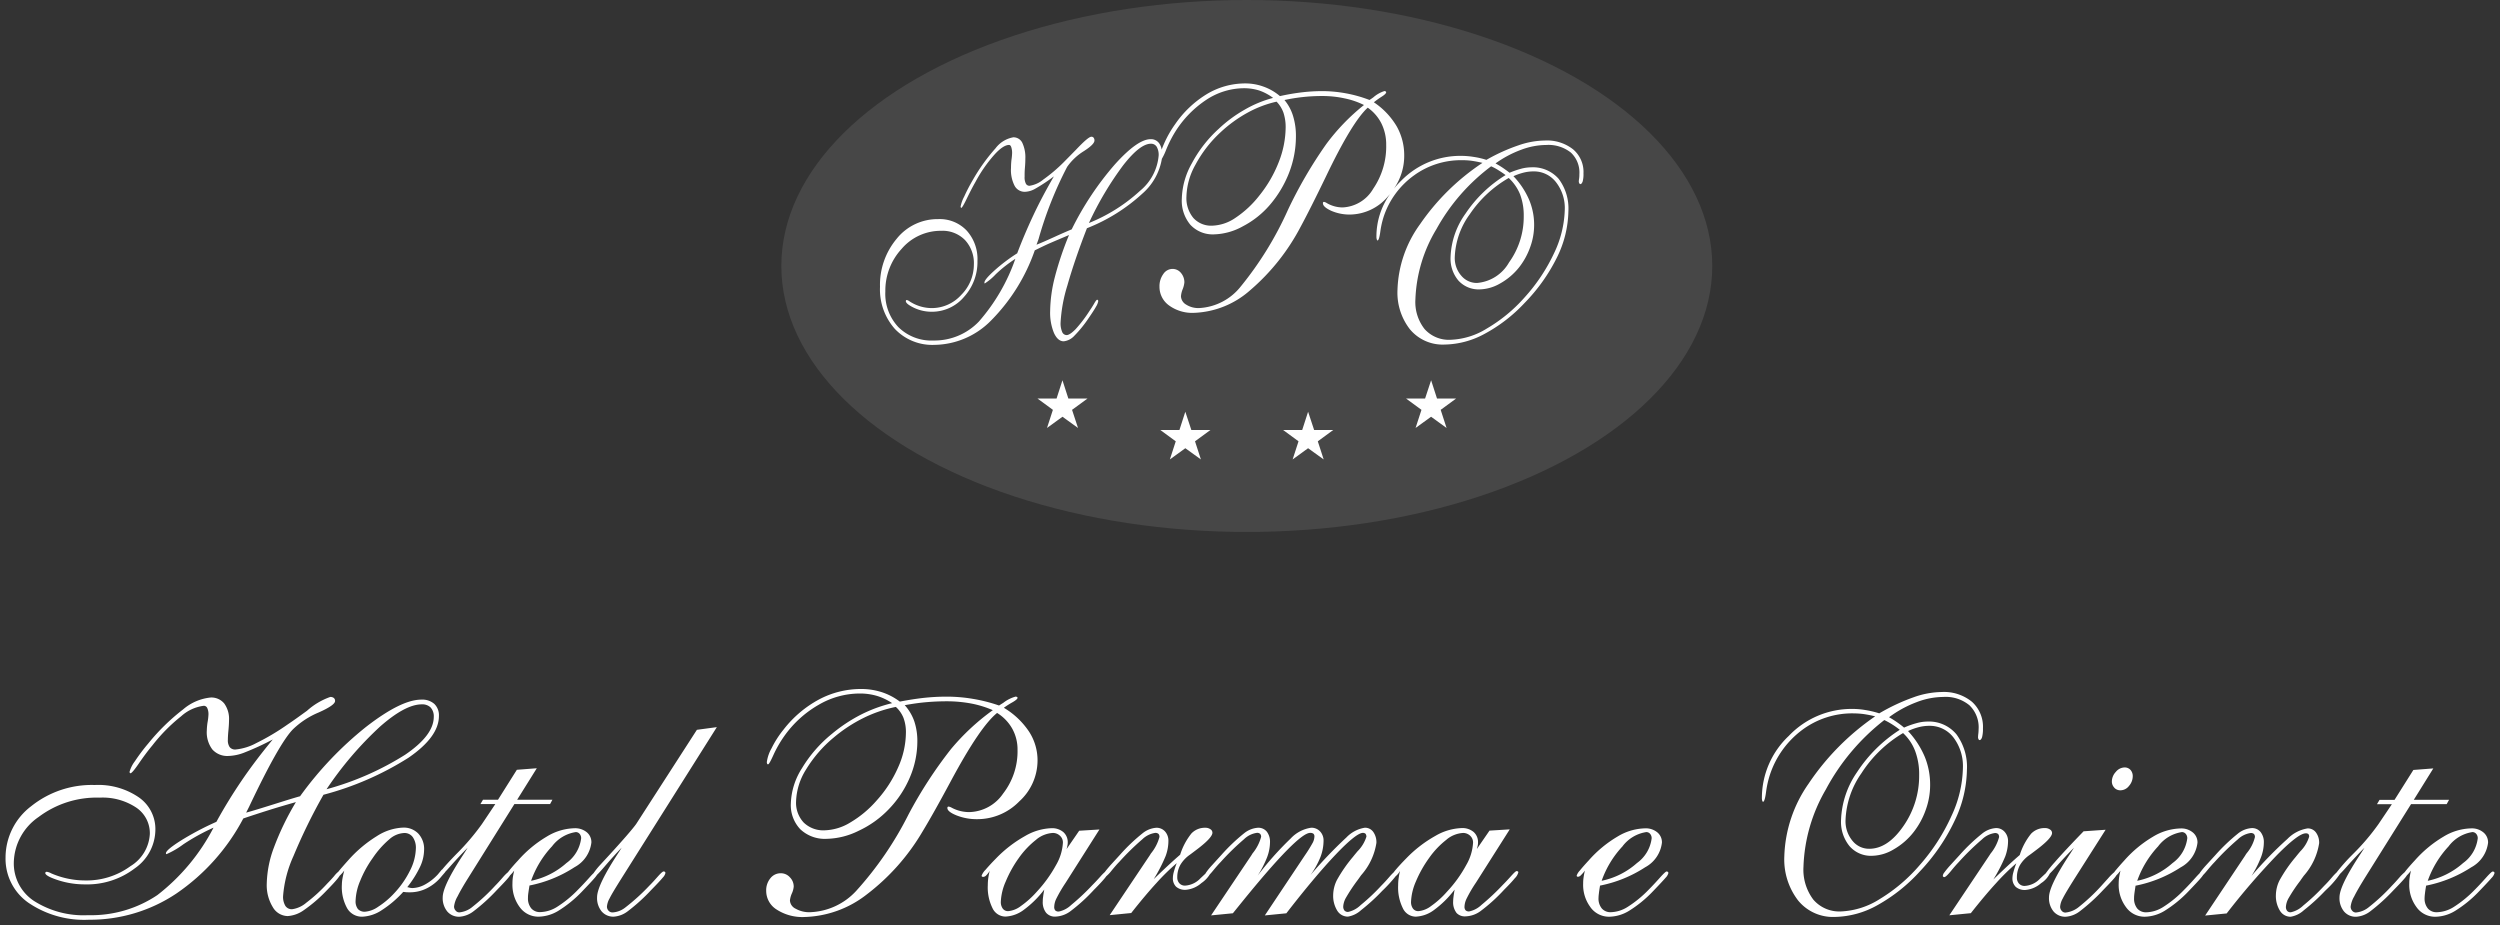 <svg xmlns="http://www.w3.org/2000/svg" width="225.582" height="83.499" viewBox="0 0 225.582 83.499">
  <rect x="0" y="0" width="225.582" height="83.499" fill="#333333" stroke="none"/>
  <g id="logo-light-L" transform="translate(-607.498 -33)">
    <path id="Unione_41" data-name="Unione 41" d="M20300.063-657.712a4.84,4.84,0,0,1-2.064-4.074,5.824,5.824,0,0,1,2.322-4.646,8.745,8.745,0,0,1,5.732-1.906,6.46,6.46,0,0,1,3.977,1.118,3.483,3.483,0,0,1,1.488,2.941,4.277,4.277,0,0,1-1.85,3.456,7.077,7.077,0,0,1-4.506,1.452,7.781,7.781,0,0,1-2.432-.381c-.768-.252-1.148-.469-1.148-.649a.119.119,0,0,1,.051-.082.165.165,0,0,1,.084-.026,1.344,1.344,0,0,1,.416.149,7.7,7.7,0,0,0,3.055.634,6.679,6.679,0,0,0,4.08-1.288,3.625,3.625,0,0,0,1.75-2.915,2.785,2.785,0,0,0-1.225-2.369,5.472,5.472,0,0,0-3.293-.9,8.7,8.7,0,0,0-5.51,1.741,5.1,5.1,0,0,0-2.246,4.115,4.048,4.048,0,0,0,1.813,3.461,8.3,8.3,0,0,0,4.889,1.288,10.7,10.7,0,0,0,6.252-1.813,18.336,18.336,0,0,0,5.068-6.083,18.81,18.81,0,0,0-2.734,1.509,7.5,7.5,0,0,1-1.51.881.047.047,0,0,1-.041-.031.1.1,0,0,1-.01-.052c0-.191.438-.561,1.309-1.118a26.157,26.157,0,0,1,3.244-1.715c.68-1.241,1.426-2.462,2.246-3.672s1.766-2.457,2.842-3.76a24.716,24.716,0,0,1-2.637,1.21,4.234,4.234,0,0,1-1.365.278,1.8,1.8,0,0,1-1.451-.587,2.565,2.565,0,0,1-.5-1.715,5.574,5.574,0,0,1,.072-.762,4.885,4.885,0,0,0,.076-.649,1.32,1.32,0,0,0-.107-.608.341.341,0,0,0-.314-.206,3.745,3.745,0,0,0-2.045.948,15.453,15.453,0,0,0-2.59,2.622c-.418.5-.824,1.051-1.227,1.638s-.654.881-.756.881a.135.135,0,0,1-.062-.046.213.213,0,0,1-.016-.088,2.827,2.827,0,0,1,.484-.958,16.864,16.864,0,0,1,1.211-1.607,18.831,18.831,0,0,1,3.137-3.065,4.488,4.488,0,0,1,2.477-1.071,1.5,1.5,0,0,1,1.23.536,2.364,2.364,0,0,1,.434,1.525c0,.216-.016.52-.053.9s-.051.67-.051.85a1.071,1.071,0,0,0,.164.664.628.628,0,0,0,.525.216,4.96,4.96,0,0,0,1.891-.587,21.109,21.109,0,0,0,2.8-1.664c.453-.3,1.039-.721,1.762-1.246a6.225,6.225,0,0,1,2.1-1.246.5.5,0,0,1,.318.093.327.327,0,0,1,.113.273q0,.378-1.479,1.035a7.468,7.468,0,0,0-2.316,1.514q-1.245,1.259-3.957,6.984l-.271.541c.586-.16,1.416-.417,2.5-.757s1.865-.587,2.365-.721a31.733,31.733,0,0,1,5.984-6.284c2.1-1.622,3.744-2.436,4.959-2.436a1.643,1.643,0,0,1,1.17.386,1.419,1.419,0,0,1,.416,1.092q0,1.885-2.76,3.775a27.261,27.261,0,0,1-7.658,3.332,50.53,50.53,0,0,0-2.709,5.537,10.683,10.683,0,0,0-.934,3.6,1.586,1.586,0,0,0,.207.891.689.689,0,0,0,.6.3,2.483,2.483,0,0,0,1.293-.592,14.177,14.177,0,0,0,1.9-1.741c.17-.17.371-.386.6-.649a2.375,2.375,0,0,1,.383-.4l.018-.022c.139-.18.449-.536.928-1.071a11.532,11.532,0,0,1,2.533-2.122,4.712,4.712,0,0,1,2.35-.767,1.821,1.821,0,0,1,1.395.546,2.026,2.026,0,0,1,.516,1.463,3.681,3.681,0,0,1-.359,1.519,9.508,9.508,0,0,1-1.16,1.844.88.88,0,0,1,.125.026,1.316,1.316,0,0,0,.324.057,2.51,2.51,0,0,0,1.158-.325,4.541,4.541,0,0,0,1.148-.9l.35-.422a.18.18,0,0,1,.053-.032c.268-.331.693-.793,1.271-1.389a21.143,21.143,0,0,0,2.313-2.714l1.205-1.8h-1.344l.232-.391h1.354l1.7-2.7,1.8-.139-1.771,2.838h3.182l-.211.391h-3.219l-4.146,6.629q-.665,1.058-.982,1.7a2.37,2.37,0,0,0-.32.922.532.532,0,0,0,.145.366.416.416,0,0,0,.33.16,2.17,2.17,0,0,0,1.205-.515,17.52,17.52,0,0,0,2.049-1.911c.2-.2.428-.453.691-.757a3.861,3.861,0,0,1,.445-.443c.037-.049.078-.1.125-.164.191-.237.453-.541.8-.912a10.671,10.671,0,0,1,2.586-2.143,5.011,5.011,0,0,1,2.488-.747,1.651,1.651,0,0,1,1.111.361,1.157,1.157,0,0,1,.418.927,2.9,2.9,0,0,1-1.52,2.225,11.5,11.5,0,0,1-4.064,1.653c-.057.335-.092.577-.113.731s-.025.283-.025.381a1.4,1.4,0,0,0,.293.948,1.019,1.019,0,0,0,.82.34,2.991,2.991,0,0,0,1.508-.469,10.2,10.2,0,0,0,1.906-1.566q.463-.464.988-1.051c.166-.189.3-.331.406-.429.012-.021.027-.043.043-.065a6.436,6.436,0,0,1,.5-.623l.887-.963c.557-.608,1.066-1.174,1.523-1.7s.752-.891.887-1.082l5.48-8.5,1.8-.242-8.557,13.572c-.586.932-.963,1.555-1.117,1.875a1.819,1.819,0,0,0-.242.747.544.544,0,0,0,.145.371.476.476,0,0,0,.361.155,2.034,2.034,0,0,0,1.127-.427,18.485,18.485,0,0,0,2.205-2c.211-.206.453-.474.736-.793s.459-.479.541-.479a.166.166,0,0,1,.113.036.14.14,0,0,1,.051.1.851.851,0,0,1-.23.407c-.154.191-.5.567-1.047,1.123a16.563,16.563,0,0,1-2.117,1.921,2.33,2.33,0,0,1-1.271.494,1.379,1.379,0,0,1-1.092-.474,1.892,1.892,0,0,1-.412-1.277q0-1.1,2-4.12l.221-.355q-.747.773-1.549,1.71-.434.507-.676.741a2.018,2.018,0,0,1-.2.264c-.17.206-.557.618-1.148,1.236a10.848,10.848,0,0,1-2.143,1.746,3.555,3.555,0,0,1-1.777.53,2.064,2.064,0,0,1-1.7-.85,3.371,3.371,0,0,1-.664-2.148,4.342,4.342,0,0,1,.037-.561q.047-.294.123-.6a4.157,4.157,0,0,1-.371.427,1.862,1.862,0,0,1-.145.2c-.154.191-.5.567-1.045,1.123a16.485,16.485,0,0,1-2.111,1.921,2.335,2.335,0,0,1-1.277.494,1.385,1.385,0,0,1-1.092-.474,1.892,1.892,0,0,1-.412-1.277q0-1.058,1.926-3.961c.145-.221.252-.4.324-.51q-.756.757-1.576,1.684c-.17.194-.32.357-.447.49v0a.1.1,0,0,1-.021.041l-.314.366a4.006,4.006,0,0,1-1.307,1.066,3.37,3.37,0,0,1-1.525.371c-.154,0-.277,0-.375-.01s-.176-.021-.248-.026a9.583,9.583,0,0,1-1.947,1.653,3.428,3.428,0,0,1-1.73.582,1.533,1.533,0,0,1-1.375-.747,3.919,3.919,0,0,1-.484-2.143,3.438,3.438,0,0,1,.057-.567c.037-.211.088-.443.16-.706a3.715,3.715,0,0,1-.371.427c-.012.011-.025.021-.037.031a2.853,2.853,0,0,1-.215.293c-.207.258-.547.623-1.016,1.1a13.1,13.1,0,0,1-2.014,1.725,2.8,2.8,0,0,1-1.457.531,1.582,1.582,0,0,1-1.35-.824,3.779,3.779,0,0,1-.535-2.1,9.863,9.863,0,0,1,.658-3.291,24.546,24.546,0,0,1,1.973-4.069c-.922.263-1.766.51-2.529.752s-1.5.479-2.219.726a18.78,18.78,0,0,1-6.047,6.778,14.009,14.009,0,0,1-7.865,2.359A8.934,8.934,0,0,1,20300.063-657.712Zm32.572-5.732a8.271,8.271,0,0,0-1.5,1.689,9.81,9.81,0,0,0-1.139,2.07,5.006,5.006,0,0,0-.412,1.792,1.136,1.136,0,0,0,.211.747.813.813,0,0,0,.645.242,2.42,2.42,0,0,0,1.189-.453,7.434,7.434,0,0,0,1.426-1.2,8.357,8.357,0,0,0,1.443-2.07,4.647,4.647,0,0,0,.525-1.983,1.671,1.671,0,0,0-.279-1.025.912.912,0,0,0-.777-.371A2.168,2.168,0,0,0,20332.635-663.445Zm14.684.628a8.871,8.871,0,0,0-1.9,3.121,6.851,6.851,0,0,0,3.188-1.6,3.231,3.231,0,0,0,1.33-2.235.6.6,0,0,0-.139-.4.452.452,0,0,0-.346-.16A3.308,3.308,0,0,0,20347.318-662.817Zm-15.57-10.754a31.37,31.37,0,0,0-4.785,5.614,26.109,26.109,0,0,0,7.088-3.111q2.581-1.754,2.586-3.41a1.179,1.179,0,0,0-.283-.855,1.071,1.071,0,0,0-.8-.283Q20334.058-675.615,20331.748-673.571Zm127.99,15.642a6.073,6.073,0,0,1-1.236-3.992,12.029,12.029,0,0,1,2.18-6.526,22.648,22.648,0,0,1,6.016-6.088,10.933,10.933,0,0,0-1.082-.211,7.839,7.839,0,0,0-.9-.057,7.549,7.549,0,0,0-4.609,1.5,8.259,8.259,0,0,0-2.914,4.069,8.639,8.639,0,0,0-.34,1.53c-.078.587-.17.881-.273.881-.021,0-.047-.031-.072-.1a.881.881,0,0,1-.031-.252,7.7,7.7,0,0,1,2.426-5.593,7.83,7.83,0,0,1,5.732-2.436,7.114,7.114,0,0,1,1.174.1,8.313,8.313,0,0,1,1.258.3,17.814,17.814,0,0,1,3.1-1.452,7.821,7.821,0,0,1,2.529-.474,3.994,3.994,0,0,1,2.729.876,3.03,3.03,0,0,1,1,2.405,2.985,2.985,0,0,1-.078.788c-.057.18-.133.268-.23.268-.037,0-.068-.026-.094-.082a.385.385,0,0,1-.041-.2,2.545,2.545,0,0,1,.025-.294,3.944,3.944,0,0,0,.025-.4,2.753,2.753,0,0,0-.828-2.163,3.356,3.356,0,0,0-2.359-.752,6.793,6.793,0,0,0-2.416.474,10.18,10.18,0,0,0-2.477,1.355,8.679,8.679,0,0,1,.771.489c.217.154.412.3.582.448a7.771,7.771,0,0,1,1.145-.407,3.724,3.724,0,0,1,.947-.139,3.221,3.221,0,0,1,2.637,1.154,4.962,4.962,0,0,1,.943,3.229,10.9,10.9,0,0,1-1.107,4.563,17.455,17.455,0,0,1-3.137,4.574,15.051,15.051,0,0,1-3.838,3.054,8.156,8.156,0,0,1-3.852,1.056A4.055,4.055,0,0,1,20459.738-657.929Zm2.514-10.013a14.784,14.784,0,0,0-2.023,6.984,4.479,4.479,0,0,0,.891,2.962,3.093,3.093,0,0,0,2.5,1.066,7.072,7.072,0,0,0,3.492-1.118,14.908,14.908,0,0,0,3.615-3.075,17.625,17.625,0,0,0,2.857-4.424,10.686,10.686,0,0,0,1.031-4.321,4.27,4.27,0,0,0-.846-2.75,2.686,2.686,0,0,0-2.193-1.061,3.813,3.813,0,0,0-.932.118,5.092,5.092,0,0,0-.979.355,7.976,7.976,0,0,1,1.52,2.349,6.638,6.638,0,0,1,.473,2.519,6.525,6.525,0,0,1-.381,2.2,7.1,7.1,0,0,1-1.082,2.014,6.126,6.126,0,0,1-1.812,1.586,3.958,3.958,0,0,1-1.973.587,2.549,2.549,0,0,1-2.029-.876,3.46,3.46,0,0,1-.762-2.354,8.077,8.077,0,0,1,1.447-4.321,12.9,12.9,0,0,1,3.852-3.817,7.4,7.4,0,0,0-.664-.474,6.969,6.969,0,0,0-.73-.407A19.656,19.656,0,0,0,20462.252-667.941Zm3.225-1.483a7.858,7.858,0,0,0-1.453,4.275,2.761,2.761,0,0,0,.617,1.834,1.913,1.913,0,0,0,1.525.731q1.67,0,3.086-2.055a7.923,7.923,0,0,0,1.416-4.589,5.987,5.987,0,0,0-.361-2.174,4.268,4.268,0,0,0-1.092-1.622A11.314,11.314,0,0,0,20465.477-669.425Zm-97.891,12.33a1.984,1.984,0,0,1-.953-1.695,1.7,1.7,0,0,1,.377-1.133,1.17,1.17,0,0,1,.936-.453,1.081,1.081,0,0,1,.82.361,1.177,1.177,0,0,1,.35.845,1.862,1.862,0,0,1-.176.634,2.045,2.045,0,0,0-.164.618.876.876,0,0,0,.516.742,2.467,2.467,0,0,0,1.313.314,5.94,5.94,0,0,0,4.156-1.931,30.988,30.988,0,0,0,4.713-6.886,39.141,39.141,0,0,1,3.832-5.9,20.464,20.464,0,0,1,3.775-3.513,9.3,9.3,0,0,0-1.951-.6,11.933,11.933,0,0,0-2.227-.2c-.648,0-1.287.031-1.91.088s-1.246.149-1.859.263a4.259,4.259,0,0,1,.861,1.452,5.626,5.626,0,0,1,.277,1.834,8.3,8.3,0,0,1-.68,3.24,9.37,9.37,0,0,1-1.937,2.9,8.99,8.99,0,0,1-2.678,1.906,6.762,6.762,0,0,1-2.869.726,3.227,3.227,0,0,1-2.389-.855,3.151,3.151,0,0,1-.861-2.359,6.262,6.262,0,0,1,1-3.152,11.863,11.863,0,0,1,2.7-3.1,14.216,14.216,0,0,1,2.584-1.72,12.894,12.894,0,0,1,2.854-1.056,5.132,5.132,0,0,0-1.369-.654,5.432,5.432,0,0,0-1.57-.216,7.378,7.378,0,0,0-3.7,1.025,9.721,9.721,0,0,0-3.107,2.838,10.562,10.562,0,0,0-.957,1.669c-.258.572-.418.855-.479.855s-.078-.01-.088-.031a.508.508,0,0,1-.037-.16,3.458,3.458,0,0,1,.428-1.252,8.843,8.843,0,0,1,1.082-1.689,10.106,10.106,0,0,1,3.193-2.714,8.065,8.065,0,0,1,3.775-.948,6.062,6.062,0,0,1,1.885.283,5.544,5.544,0,0,1,1.639.855c.771-.149,1.5-.263,2.193-.34a19.225,19.225,0,0,1,2-.108,14.275,14.275,0,0,1,2.4.2,14.175,14.175,0,0,1,2.359.6c.088-.057.221-.139.391-.247a3.155,3.155,0,0,1,1.1-.556.263.263,0,0,1,.135.036.092.092,0,0,1,.045.072c0,.093-.154.227-.453.4a7.633,7.633,0,0,0-.783.5,7.088,7.088,0,0,1,2.277,2.158,4.747,4.747,0,0,1,.762,2.616,4.988,4.988,0,0,1-1.652,3.677,5.277,5.277,0,0,1-3.771,1.6,4.92,4.92,0,0,1-1.885-.34c-.551-.221-.828-.448-.828-.664a.2.2,0,0,1,.02-.093.157.157,0,0,1,.088-.041.884.884,0,0,1,.289.108,3.358,3.358,0,0,0,1.57.391,3.8,3.8,0,0,0,3.064-1.674,6.209,6.209,0,0,0,1.3-3.94,3.85,3.85,0,0,0-.479-1.916,3.937,3.937,0,0,0-1.365-1.416q-1.544,1.244-4.176,6.155-1.562,2.913-2.535,4.517a19.637,19.637,0,0,1-5.072,5.722,9.538,9.538,0,0,1-5.6,2.019A4.279,4.279,0,0,1,20367.586-657.094Zm7.793-17.275a13.36,13.36,0,0,0-2.658,1.751,11.51,11.51,0,0,0-2.5,2.895,5.724,5.724,0,0,0-.891,2.853,2.609,2.609,0,0,0,.689,1.921,2.54,2.54,0,0,0,1.885.7,4.694,4.694,0,0,0,2.324-.711,9.647,9.647,0,0,0,2.379-1.988,11.1,11.1,0,0,0,1.947-3.018,7.75,7.75,0,0,0,.686-3.085,3.678,3.678,0,0,0-.217-1.339,2.7,2.7,0,0,0-.691-.994A11.967,11.967,0,0,0,20375.379-674.369Zm140.176,17.064a3.359,3.359,0,0,1-.664-2.148,3.519,3.519,0,0,1,.041-.561,5.472,5.472,0,0,1,.117-.6,3.755,3.755,0,0,1-.369.427c-.037.057-.086.122-.145.2-.156.191-.5.567-1.047,1.123a16.756,16.756,0,0,1-2.111,1.921,2.346,2.346,0,0,1-1.277.494,1.385,1.385,0,0,1-1.092-.474,1.892,1.892,0,0,1-.412-1.277q0-1.058,1.926-3.961c.145-.221.254-.4.324-.51q-.756.757-1.58,1.684-.39.445-.629.676a8.16,8.16,0,0,1-1.18,1.368l-.164.16a17.72,17.72,0,0,1-1.926,1.756,2.321,2.321,0,0,1-1.18.577,1.12,1.12,0,0,1-.963-.541,2.536,2.536,0,0,1-.367-1.427,3.074,3.074,0,0,1,.336-1.329,12.9,12.9,0,0,1,1.441-2.086c.1-.129.242-.3.422-.515a3.218,3.218,0,0,0,.8-1.319.33.33,0,0,0-.066-.242.342.342,0,0,0-.242-.067q-.656,0-2.57,1.937a63.975,63.975,0,0,0-4.562,5.29l-1.943.191,3.611-5.413a1.812,1.812,0,0,1,.176-.258,3.517,3.517,0,0,0,.705-1.411.4.4,0,0,0-.088-.278.427.427,0,0,0-.293-.088,2.088,2.088,0,0,0-1.16.572,22.953,22.953,0,0,0-2.1,2.05q-.284.294-.68.773a5.163,5.163,0,0,1-.355.4,2.055,2.055,0,0,1-.186.246c-.17.206-.557.618-1.148,1.236a10.961,10.961,0,0,1-2.143,1.746,3.569,3.569,0,0,1-1.781.53,2.046,2.046,0,0,1-1.689-.85,3.362,3.362,0,0,1-.67-2.148,4.367,4.367,0,0,1,.041-.561q.047-.294.123-.6a3.7,3.7,0,0,1-.363.416,2.3,2.3,0,0,1-.15.207c-.154.191-.5.561-1.047,1.123a16.756,16.756,0,0,1-2.111,1.921,2.346,2.346,0,0,1-1.277.494,1.385,1.385,0,0,1-1.092-.474,1.892,1.892,0,0,1-.412-1.277q0-1.058,1.926-3.961c.145-.221.254-.4.326-.51-.506.5-1.031,1.066-1.582,1.684q-.366.414-.6.643a2.148,2.148,0,0,1-.783.866,2.45,2.45,0,0,1-1.416.613,1.238,1.238,0,0,1-.871-.278,1.058,1.058,0,0,1-.3-.8,2.182,2.182,0,0,1,.084-.515,7.558,7.558,0,0,1,.268-.814,19.665,19.665,0,0,0-1.818,1.782q-1,1.089-2.287,2.719l-1.941.191,3.605-5.387.113-.175a3.989,3.989,0,0,0,.771-1.489.405.405,0,0,0-.086-.283.429.429,0,0,0-.295-.088,2.078,2.078,0,0,0-1.158.572,22.7,22.7,0,0,0-2.1,2.05c-.191.2-.418.453-.676.773-.318.386-.525.582-.629.582a.123.123,0,0,1-.092-.036.1.1,0,0,1-.041-.072.576.576,0,0,1,.129-.3,7.973,7.973,0,0,1,.51-.623l.881-.963a16.378,16.378,0,0,1,2.029-1.931,2.207,2.207,0,0,1,1.252-.5,1.007,1.007,0,0,1,.777.34,1.233,1.233,0,0,1,.309.855,4.072,4.072,0,0,1-.252,1.36,14.215,14.215,0,0,1-1.076,2.086l.025-.026c1-.968,1.787-1.695,2.359-2.184a5.82,5.82,0,0,1,1.023-1.921,1.676,1.676,0,0,1,1.258-.51.761.761,0,0,1,.453.134.366.366,0,0,1,.18.314c0,.319-.535.876-1.611,1.669-.182.139-.32.242-.422.314a2.963,2.963,0,0,0-.877.937,2.313,2.313,0,0,0-.262,1.107.769.769,0,0,0,.2.546.673.673,0,0,0,.494.2,2.063,2.063,0,0,0,1.4-.664q.328-.308.51-.474a11.432,11.432,0,0,1,.809-1c.613-.706,1.482-1.633,2.605-2.792l1.988-.139-2.75,4.326c-.588.932-.963,1.555-1.117,1.875a1.779,1.779,0,0,0-.238.747.557.557,0,0,0,.141.366.432.432,0,0,0,.334.16,2.294,2.294,0,0,0,1.262-.546,16.925,16.925,0,0,0,1.994-1.88c.154-.17.35-.391.6-.664a4.6,4.6,0,0,1,.545-.547c.033-.046.072-.1.115-.153.2-.237.459-.541.8-.912a10.708,10.708,0,0,1,2.586-2.143,5.011,5.011,0,0,1,2.488-.747,1.63,1.63,0,0,1,1.107.361,1.149,1.149,0,0,1,.422.927,2.9,2.9,0,0,1-1.52,2.225,11.492,11.492,0,0,1-4.068,1.653c-.051.335-.088.577-.107.731s-.027.283-.027.381a1.422,1.422,0,0,0,.289.948,1.028,1.028,0,0,0,.824.34,2.989,2.989,0,0,0,1.5-.469,10.084,10.084,0,0,0,1.91-1.566q.466-.464.984-1.051.249-.279.4-.425c.014-.023.027-.046.043-.07a7.973,7.973,0,0,1,.51-.623l.881-.963a16.857,16.857,0,0,1,2.025-1.931,2.218,2.218,0,0,1,1.256-.5.97.97,0,0,1,.793.355,1.455,1.455,0,0,1,.295.963,3.8,3.8,0,0,1-.27,1.344,9.2,9.2,0,0,1-.844,1.653,35.181,35.181,0,0,1,3.244-3.338,3.266,3.266,0,0,1,1.814-.948.9.9,0,0,1,.756.366,1.527,1.527,0,0,1,.289.973,5.718,5.718,0,0,1-1.375,2.92c-.15.206-.264.366-.336.474a14.238,14.238,0,0,0-1.023,1.525,1.835,1.835,0,0,0-.264.809.567.567,0,0,0,.109.371.4.4,0,0,0,.34.129,2.341,2.341,0,0,0,1.121-.613,18.462,18.462,0,0,0,1.871-1.761c.221-.216.469-.489.746-.814a4.714,4.714,0,0,1,.383-.4,17,17,0,0,1,1.467-1.649,20.366,20.366,0,0,0,2.313-2.714l1.211-1.8h-1.346l.232-.391h1.354l1.7-2.7,1.8-.139L20515.3-667h3.184l-.217.391h-3.215l-4.15,6.629c-.437.706-.768,1.272-.979,1.7a2.37,2.37,0,0,0-.32.922.554.554,0,0,0,.139.366.438.438,0,0,0,.336.16,2.17,2.17,0,0,0,1.205-.515,17.341,17.341,0,0,0,2.051-1.911q.293-.3.689-.757a4.006,4.006,0,0,1,.447-.445c.037-.049.078-.1.125-.162.189-.237.457-.541.8-.912a10.782,10.782,0,0,1,2.586-2.143,5.011,5.011,0,0,1,2.488-.747,1.63,1.63,0,0,1,1.111.361,1.162,1.162,0,0,1,.424.927,2.912,2.912,0,0,1-1.52,2.225,11.534,11.534,0,0,1-4.07,1.653c-.057.335-.092.577-.107.731a3.246,3.246,0,0,0-.031.381,1.393,1.393,0,0,0,.295.948,1.023,1.023,0,0,0,.818.34,3,3,0,0,0,1.51-.469,10.465,10.465,0,0,0,1.91-1.566c.309-.309.633-.659.984-1.051s.555-.587.627-.587a.193.193,0,0,1,.119.036.134.134,0,0,1,.047.1.956.956,0,0,1-.258.433c-.176.206-.557.618-1.154,1.236a10.848,10.848,0,0,1-2.143,1.746,3.539,3.539,0,0,1-1.777.53A2.055,2.055,0,0,1,20515.555-657.305Zm2.9-5.511a8.888,8.888,0,0,0-1.895,3.121,6.907,6.907,0,0,0,3.188-1.6,3.22,3.22,0,0,0,1.324-2.235.6.6,0,0,0-.139-.4.446.446,0,0,0-.346-.16A3.308,3.308,0,0,0,20518.453-662.817Zm-26.211,0a8.9,8.9,0,0,0-1.9,3.121,6.867,6.867,0,0,0,3.189-1.6,3.235,3.235,0,0,0,1.328-2.235.6.6,0,0,0-.139-.4.448.448,0,0,0-.35-.16A3.31,3.31,0,0,0,20492.242-662.817Zm-51.23,5.511a3.359,3.359,0,0,1-.664-2.148,3.519,3.519,0,0,1,.041-.561,5.472,5.472,0,0,1,.117-.6,3.532,3.532,0,0,1-.371.427.412.412,0,0,1-.236.129.243.243,0,0,1-.1-.021.111.111,0,0,1-.035-.088,1.274,1.274,0,0,1,.289-.458c.189-.237.457-.541.8-.912a10.671,10.671,0,0,1,2.586-2.143,5.011,5.011,0,0,1,2.488-.747,1.63,1.63,0,0,1,1.111.361,1.157,1.157,0,0,1,.418.927,2.9,2.9,0,0,1-1.514,2.225,11.534,11.534,0,0,1-4.07,1.653c-.057.335-.092.577-.107.731a3.246,3.246,0,0,0-.031.381,1.393,1.393,0,0,0,.295.948,1.023,1.023,0,0,0,.818.34,2.978,2.978,0,0,0,1.5-.469,10.276,10.276,0,0,0,1.916-1.566c.309-.309.633-.659.984-1.051s.555-.587.627-.587a.193.193,0,0,1,.119.036.16.16,0,0,1,.047.1.956.956,0,0,1-.258.433c-.176.206-.557.618-1.154,1.236a10.848,10.848,0,0,1-2.143,1.746,3.539,3.539,0,0,1-1.777.53A2.053,2.053,0,0,1,20441.012-657.305Zm2.9-5.511a8.8,8.8,0,0,0-1.895,3.121,6.874,6.874,0,0,0,3.184-1.6,3.235,3.235,0,0,0,1.328-2.235.6.6,0,0,0-.139-.4.44.44,0,0,0-.346-.16A3.308,3.308,0,0,0,20443.91-662.817Zm-15,6.005a1.556,1.556,0,0,1-.295-1.03,3.087,3.087,0,0,1,.031-.4c.016-.149.053-.371.1-.659a8.846,8.846,0,0,1-1.834,1.823,2.964,2.964,0,0,1-1.664.618,1.3,1.3,0,0,1-1.168-.752,4.2,4.2,0,0,1-.428-2.081,4.606,4.606,0,0,1,.047-.654,5.083,5.083,0,0,1,.127-.639,2,2,0,0,1-.309.4.831.831,0,0,1-.08.068,13.458,13.458,0,0,1-1.047,1.163l-.166.16a17.539,17.539,0,0,1-1.926,1.756,2.321,2.321,0,0,1-1.18.577,1.122,1.122,0,0,1-.963-.541,2.536,2.536,0,0,1-.365-1.427,3.1,3.1,0,0,1,.334-1.329,13.081,13.081,0,0,1,1.443-2.086c.1-.129.242-.3.422-.515a3.218,3.218,0,0,0,.8-1.319.472.472,0,0,0-.078-.258.341.341,0,0,0-.236-.082q-.595,0-2.447,1.942t-4.465,5.315l-1.941.191,3.609-5.413a12.834,12.834,0,0,0,.711-1.143,1.294,1.294,0,0,0,.154-.551.322.322,0,0,0-.088-.263.462.462,0,0,0-.3-.077q-1.09,0-6.16,6.253l-.809,1-1.967.191,3.631-5.413.107-.175a3.978,3.978,0,0,0,.777-1.494.383.383,0,0,0-.092-.278.4.4,0,0,0-.289-.088,2.078,2.078,0,0,0-1.158.572,22.7,22.7,0,0,0-2.1,2.05q-.287.294-.682.773-.176.218-.311.355a2.546,2.546,0,0,1-.75.778,2.45,2.45,0,0,1-1.416.613,1.238,1.238,0,0,1-.871-.278,1.056,1.056,0,0,1-.293-.8,2.132,2.132,0,0,1,.078-.515,6.909,6.909,0,0,1,.271-.814,19.182,19.182,0,0,0-1.822,1.782q-1,1.089-2.287,2.719l-1.941.191,3.609-5.387.109-.175a3.989,3.989,0,0,0,.771-1.489.379.379,0,0,0-.088-.283.42.42,0,0,0-.293-.088,2.113,2.113,0,0,0-1.158.572,22.784,22.784,0,0,0-2.092,2.05c-.2.2-.416.453-.68.773a3.334,3.334,0,0,1-.484.514c-.043.061-.094.128-.154.2-.211.252-.531.6-.963,1.03a15.614,15.614,0,0,1-2.164,1.962,2.424,2.424,0,0,1-1.307.453,1.038,1.038,0,0,1-.85-.355,1.556,1.556,0,0,1-.295-1.03,2.771,2.771,0,0,1,.031-.4c.016-.149.051-.371.107-.659a8.95,8.95,0,0,1-1.838,1.823,2.963,2.963,0,0,1-1.658.618,1.3,1.3,0,0,1-1.174-.752,4.2,4.2,0,0,1-.428-2.081,4.909,4.909,0,0,1,.045-.654,5.464,5.464,0,0,1,.129-.639,2,2,0,0,1-.309.4.414.414,0,0,1-.258.144.258.258,0,0,1-.133-.026.106.106,0,0,1-.031-.082,1.461,1.461,0,0,1,.35-.53c.238-.278.551-.623.953-1.03a11.355,11.355,0,0,1,2.611-2.014,5.065,5.065,0,0,1,2.391-.711,1.58,1.58,0,0,1,1.066.35,1.212,1.212,0,0,1,.4.937,1.341,1.341,0,0,1-.031.283,1.691,1.691,0,0,1-.082.324l1.145-1.664,1.828-.113-3.049,4.805a12.92,12.92,0,0,0-.855,1.463,1.775,1.775,0,0,0-.176.706.472.472,0,0,0,.094.33.427.427,0,0,0,.324.1,2.28,2.28,0,0,0,1.107-.587,20.138,20.138,0,0,0,1.891-1.772c.215-.216.469-.484.752-.8a4.62,4.62,0,0,1,.4-.407c.092-.13.256-.327.492-.6l.881-.963a16.378,16.378,0,0,1,2.029-1.931,2.207,2.207,0,0,1,1.252-.5,1.021,1.021,0,0,1,.781.34,1.248,1.248,0,0,1,.3.855,3.93,3.93,0,0,1-.252,1.36,14.215,14.215,0,0,1-1.076,2.086l.025-.026q1.506-1.452,2.363-2.184a5.865,5.865,0,0,1,1.02-1.921,1.676,1.676,0,0,1,1.258-.51.761.761,0,0,1,.453.134.366.366,0,0,1,.18.314c0,.319-.535.876-1.611,1.669-.182.139-.32.242-.418.314a2.91,2.91,0,0,0-.875.937,2.294,2.294,0,0,0-.268,1.107.769.769,0,0,0,.2.546.674.674,0,0,0,.5.2,2.078,2.078,0,0,0,1.395-.664l.445-.417a1.007,1.007,0,0,1,.076-.124,5.89,5.89,0,0,1,.51-.623l.875-.963a16.811,16.811,0,0,1,2.029-1.931,2.223,2.223,0,0,1,1.258-.5.975.975,0,0,1,.793.355,1.5,1.5,0,0,1,.287.963,3.956,3.956,0,0,1-.262,1.344,9.148,9.148,0,0,1-.85,1.653,28.744,28.744,0,0,1,2.971-3.338,3.137,3.137,0,0,1,1.859-.979,1.049,1.049,0,0,1,.8.335,1.161,1.161,0,0,1,.314.834,4.164,4.164,0,0,1-.279,1.473,7.579,7.579,0,0,1-.891,1.617,40.08,40.08,0,0,1,3.234-3.384,2.945,2.945,0,0,1,1.664-.876.907.907,0,0,1,.758.381,1.6,1.6,0,0,1,.283.989,5.69,5.69,0,0,1-1.381,2.92c-.145.206-.258.366-.34.474a15.518,15.518,0,0,0-1.01,1.525,1.827,1.827,0,0,0-.262.809.567.567,0,0,0,.107.371.414.414,0,0,0,.34.129,2.344,2.344,0,0,0,1.123-.613,18.268,18.268,0,0,0,1.869-1.761c.217-.216.469-.489.748-.814a4.839,4.839,0,0,1,.363-.38c.051-.07.115-.151.191-.243.238-.278.553-.623.953-1.03a11.355,11.355,0,0,1,2.611-2.014,5.065,5.065,0,0,1,2.391-.711,1.573,1.573,0,0,1,1.066.35,1.209,1.209,0,0,1,.4.937,1.457,1.457,0,0,1-.025.283,2.981,2.981,0,0,1-.084.324l1.145-1.664,1.828-.113-3.049,4.805a12.042,12.042,0,0,0-.855,1.463,1.788,1.788,0,0,0-.18.706.471.471,0,0,0,.1.33.427.427,0,0,0,.324.1,2.28,2.28,0,0,0,1.107-.587,20.9,20.9,0,0,0,1.891-1.772c.215-.216.469-.484.752-.8s.457-.479.52-.479a.2.2,0,0,1,.123.031.082.082,0,0,1,.041.077,1.118,1.118,0,0,1-.312.53c-.207.252-.525.6-.959,1.03a15.354,15.354,0,0,1-2.168,1.962,2.415,2.415,0,0,1-1.309.453A1.026,1.026,0,0,1,20428.908-656.811Zm-.877-6.608a7.625,7.625,0,0,0-1.586,1.664,10.684,10.684,0,0,0-1.2,2.137,5.056,5.056,0,0,0-.432,1.808,1,1,0,0,0,.174.623.589.589,0,0,0,.49.232,2.213,2.213,0,0,0,1.148-.464,8.142,8.142,0,0,0,1.428-1.288,11.509,11.509,0,0,0,1.74-2.41,4.493,4.493,0,0,0,.617-2.024.825.825,0,0,0-.262-.618.915.915,0,0,0-.645-.252A2.567,2.567,0,0,0,20428.031-663.419Zm-37.021,0a7.765,7.765,0,0,0-1.586,1.664,10.647,10.647,0,0,0-1.189,2.137,5.041,5.041,0,0,0-.437,1.808,1,1,0,0,0,.174.623.586.586,0,0,0,.49.232,2.213,2.213,0,0,0,1.148-.464,8.294,8.294,0,0,0,1.432-1.288,11.951,11.951,0,0,0,1.74-2.41,4.5,4.5,0,0,0,.619-2.024.81.81,0,0,0-.268-.618.915.915,0,0,0-.645-.252A2.577,2.577,0,0,0,20391.01-663.419Zm97.268-4.672a.8.8,0,0,1-.227-.582,1.275,1.275,0,0,1,.359-.85,1.048,1.048,0,0,1,.783-.4.7.7,0,0,1,.541.227.825.825,0,0,1,.2.577,1.326,1.326,0,0,1-.334.86.988.988,0,0,1-.764.4A.743.743,0,0,1,20488.277-668.091Z" transform="translate(-19690 772.171)" fill="#fff" stroke="rgba(0,0,0,0)" stroke-miterlimit="10" stroke-width="1"/>
    <g id="Raggruppa_825" data-name="Raggruppa 825">
      <ellipse id="Ellisse_114" data-name="Ellisse 114" cx="42" cy="24" rx="42" ry="24" transform="translate(678 33)" fill="#fff" opacity="0.1"/>
      <path id="Unione_44" data-name="Unione 44" d="M39956.531-1354.109l-1.395,1.013.531-1.636-1.395-1.023H39956l.531-1.646.543,1.646h1.727l-1.395,1.023.531,1.636Zm-11.078,0-1.395,1.013.531-1.636-1.395-1.023h1.727l.531-1.646.543,1.646h1.727l-1.395,1.023.531,1.636Zm22.176-2.84-1.4,1.013.531-1.636-1.395-1.023h1.723l.543-1.646.531,1.646h1.727l-1.395,1.023.531,1.636Zm-33.262,0-1.395,1.013.531-1.636-1.395-1.023h1.727l.531-1.646.531,1.646h1.734l-1.4,1.023.539,1.636Zm31.387-7.847a5.372,5.372,0,0,1-1.156-3.622,10.587,10.587,0,0,1,2.039-5.91,20.694,20.694,0,0,1,5.629-5.529c-.383-.09-.715-.151-1-.191a6.324,6.324,0,0,0-.844-.05,7.209,7.209,0,0,0-4.324,1.365,7.477,7.477,0,0,0-2.73,3.682,7.9,7.9,0,0,0-.32,1.395c-.07.532-.16.8-.25.8-.031,0-.051-.03-.07-.1a.7.7,0,0,1-.031-.221,6.571,6.571,0,0,1,1.234-3.873c-.07.084-.145.168-.219.251a4.545,4.545,0,0,1-3.4,1.605,4.149,4.149,0,0,1-1.7-.341c-.492-.231-.742-.452-.742-.672,0-.04,0-.08.02-.09,0-.02.039-.04.07-.04a.655.655,0,0,1,.262.11,2.843,2.843,0,0,0,1.414.391,3.362,3.362,0,0,0,2.77-1.686,6.754,6.754,0,0,0,1.172-3.963,4.268,4.268,0,0,0-.43-1.927,3.861,3.861,0,0,0-1.234-1.425c-.922.833-2.187,2.9-3.762,6.191q-1.418,2.935-2.289,4.545a19.325,19.325,0,0,1-4.574,5.75,8.056,8.056,0,0,1-5.059,2.027,3.562,3.562,0,0,1-2.238-.662,2.065,2.065,0,0,1-.871-1.706,1.871,1.871,0,0,1,.352-1.144,1,1,0,0,1,.84-.452.971.971,0,0,1,.746.361,1.3,1.3,0,0,1,.309.853,2.229,2.229,0,0,1-.16.632,2.131,2.131,0,0,0-.148.622.913.913,0,0,0,.469.753,2.037,2.037,0,0,0,1.184.311,5.13,5.13,0,0,0,3.742-1.947,30.882,30.882,0,0,0,4.258-6.913,39.939,39.939,0,0,1,3.461-5.94,18.878,18.878,0,0,1,3.4-3.522,7.136,7.136,0,0,0-1.758-.6,9.313,9.313,0,0,0-2.008-.211,16.045,16.045,0,0,0-1.723.09,16.4,16.4,0,0,0-1.687.271,4.119,4.119,0,0,1,.781,1.455,6.089,6.089,0,0,1,.254,1.846,9.085,9.085,0,0,1-.613,3.251,10.011,10.011,0,0,1-1.746,2.92,8.171,8.171,0,0,1-2.418,1.917,5.65,5.65,0,0,1-2.59.733,2.752,2.752,0,0,1-2.156-.863,3.377,3.377,0,0,1-.773-2.368,6.842,6.842,0,0,1,.9-3.171,11.514,11.514,0,0,1,2.43-3.121,12.159,12.159,0,0,1,2.336-1.726,10.342,10.342,0,0,1,2.57-1.064,4.623,4.623,0,0,0-1.234-.662,4.534,4.534,0,0,0-1.414-.211,6.208,6.208,0,0,0-3.344,1.023,9.464,9.464,0,0,0-2.809,2.86,10.619,10.619,0,0,0-.852,1.676,5.41,5.41,0,0,1-.383.809,5.342,5.342,0,0,1-1.773,3.154,16.079,16.079,0,0,1-4.988,3.111c-.773,1.987-1.355,3.713-1.766,5.167a13.752,13.752,0,0,0-.613,3.361,1.965,1.965,0,0,0,.141.823.442.442,0,0,0,.4.291c.2,0,.48-.191.832-.552a12.462,12.462,0,0,0,1.234-1.625c.109-.161.242-.361.391-.612.152-.271.25-.4.3-.4a.109.109,0,0,1,.07.03.168.168,0,0,1,.031.09,1.356,1.356,0,0,1-.2.5c-.133.241-.352.582-.664,1.033a10.808,10.808,0,0,1-1.3,1.605,1.525,1.525,0,0,1-.953.492c-.352,0-.652-.251-.883-.763a4.792,4.792,0,0,1-.34-1.957,12.878,12.878,0,0,1,.422-3.07,28.725,28.725,0,0,1,1.281-3.8c-.59.251-1.141.482-1.645.7s-.973.452-1.445.682a16.8,16.8,0,0,1-3.934,6.322,7.291,7.291,0,0,1-5.117,2.207,4.653,4.653,0,0,1-3.57-1.435,5.361,5.361,0,0,1-1.344-3.8,6.474,6.474,0,0,1,1.5-4.335,4.722,4.722,0,0,1,3.742-1.776,3.345,3.345,0,0,1,2.578,1.033,3.837,3.837,0,0,1,.973,2.749,4.676,4.676,0,0,1-1.2,3.221,3.789,3.789,0,0,1-2.941,1.355,3.726,3.726,0,0,1-1.574-.351c-.5-.241-.75-.442-.75-.612a.251.251,0,0,1,.027-.07.091.091,0,0,1,.063-.03.838.838,0,0,1,.27.141,3.686,3.686,0,0,0,1.988.592,3.578,3.578,0,0,0,2.656-1.194,3.888,3.888,0,0,0,1.137-2.719,3.066,3.066,0,0,0-.793-2.218,2.826,2.826,0,0,0-2.148-.843,4.64,4.64,0,0,0-3.582,1.635,5.551,5.551,0,0,0-1.465,3.833,4.388,4.388,0,0,0,1.184,3.231,4.242,4.242,0,0,0,3.18,1.2,5.547,5.547,0,0,0,4.066-1.7,17.071,17.071,0,0,0,3.3-5.669,11.735,11.735,0,0,0-1.777,1.4,5.12,5.12,0,0,1-.984.823c-.008,0-.02-.01-.02-.03a.112.112,0,0,1-.008-.05c0-.181.281-.522.852-1.043a15.311,15.311,0,0,1,2.105-1.6c.441-1.164.926-2.3,1.457-3.432s1.152-2.3,1.855-3.512a15.069,15.069,0,0,1-1.715,1.134,1.969,1.969,0,0,1-.895.261,1.03,1.03,0,0,1-.941-.552,3.092,3.092,0,0,1-.32-1.6,6.785,6.785,0,0,1,.039-.712,5.414,5.414,0,0,0,.059-.6,1.607,1.607,0,0,0-.078-.572c-.043-.13-.113-.191-.2-.191-.34,0-.793.291-1.324.883a12.7,12.7,0,0,0-1.7,2.448c-.27.472-.531.983-.793,1.525s-.43.823-.492.823a.085.085,0,0,1-.039-.04.167.167,0,0,1-.02-.08,3.16,3.16,0,0,1,.32-.893,16.257,16.257,0,0,1,.781-1.505,16.7,16.7,0,0,1,2.051-2.86,2.56,2.56,0,0,1,1.613-.993.89.89,0,0,1,.8.492,3.078,3.078,0,0,1,.277,1.425c0,.2-.008.482-.039.843s-.027.622-.027.793a1.259,1.259,0,0,0,.109.622.358.358,0,0,0,.34.2,2.508,2.508,0,0,0,1.223-.552,14.439,14.439,0,0,0,1.828-1.545c.289-.291.672-.682,1.145-1.164.742-.783,1.191-1.164,1.375-1.164a.245.245,0,0,1,.2.08.4.4,0,0,1,.082.261c0,.231-.324.552-.965.963a5.11,5.11,0,0,0-1.5,1.415,34,34,0,0,0-2.578,6.512l-.184.512c.383-.151.934-.391,1.637-.712s1.215-.542,1.535-.672a27.257,27.257,0,0,1,3.895-5.86c1.363-1.515,2.438-2.278,3.23-2.278a.9.9,0,0,1,.762.361,1.386,1.386,0,0,1,.234.582c.059-.174.141-.371.238-.592a9.688,9.688,0,0,1,.973-1.7,9.384,9.384,0,0,1,2.879-2.729,6.712,6.712,0,0,1,3.4-.953,4.806,4.806,0,0,1,1.707.291,4.722,4.722,0,0,1,1.473.853,20.156,20.156,0,0,1,1.988-.341,15.945,15.945,0,0,1,1.8-.11,11.987,11.987,0,0,1,2.164.2,11.825,11.825,0,0,1,2.129.6q.123-.075.352-.241a2.815,2.815,0,0,1,.992-.562.163.163,0,0,1,.121.04.073.073,0,0,1,.039.07c0,.09-.129.221-.41.4a8.132,8.132,0,0,0-.7.5,6.763,6.763,0,0,1,2.059,2.167,5.289,5.289,0,0,1,.68,2.629,5.171,5.171,0,0,1-.926,2.994,8.7,8.7,0,0,1,.688-.746,7.456,7.456,0,0,1,5.379-2.208,7.059,7.059,0,0,1,1.1.09,7.087,7.087,0,0,1,1.176.271,16.5,16.5,0,0,1,2.9-1.314,7.475,7.475,0,0,1,2.367-.431,3.8,3.8,0,0,1,2.551.793,2.67,2.67,0,0,1,.941,2.177,2.568,2.568,0,0,1-.07.712c-.059.171-.129.251-.219.251a.113.113,0,0,1-.09-.08.312.312,0,0,1-.043-.181,2.48,2.48,0,0,1,.031-.261,2.5,2.5,0,0,0,.02-.361,2.458,2.458,0,0,0-.773-1.967,3.26,3.26,0,0,0-2.207-.682,6.545,6.545,0,0,0-2.266.431,9.64,9.64,0,0,0-2.32,1.234,7.9,7.9,0,0,1,.723.442c.2.14.383.271.543.4a8.129,8.129,0,0,1,1.074-.371,3.778,3.778,0,0,1,.883-.12,3.079,3.079,0,0,1,2.477,1.043,4.457,4.457,0,0,1,.875,2.93,9.732,9.732,0,0,1-1.023,4.144,16.044,16.044,0,0,1-2.949,4.144,13.988,13.988,0,0,1-3.594,2.769,7.789,7.789,0,0,1-3.6.963A3.833,3.833,0,0,1,39965.754-1364.8Zm2.355-9.081a13.142,13.142,0,0,0-1.895,6.331,3.938,3.938,0,0,0,.832,2.689,2.938,2.938,0,0,0,2.34.963,6.629,6.629,0,0,0,3.27-1.013,13.9,13.9,0,0,0,3.383-2.779,16.1,16.1,0,0,0,2.688-4.024,9.627,9.627,0,0,0,.965-3.913,3.794,3.794,0,0,0-.8-2.5,2.507,2.507,0,0,0-2.047-.963,3.621,3.621,0,0,0-.871.11,5.465,5.465,0,0,0-.914.321,7.221,7.221,0,0,1,1.414,2.127,5.822,5.822,0,0,1,.453,2.288,5.818,5.818,0,0,1-.363,2.007,6.406,6.406,0,0,1-1.012,1.826,5.774,5.774,0,0,1-1.7,1.435,3.858,3.858,0,0,1-1.848.532,2.46,2.46,0,0,1-1.906-.793,3.063,3.063,0,0,1-.711-2.137,7.138,7.138,0,0,1,1.352-3.913,11.76,11.76,0,0,1,3.613-3.472c-.2-.151-.41-.291-.621-.421a4.891,4.891,0,0,0-.684-.371A17.829,17.829,0,0,0,39968.109-1373.876Zm3.012-1.345a7,7,0,0,0-1.355,3.873,2.413,2.413,0,0,0,.582,1.666,1.82,1.82,0,0,0,1.426.662,3.666,3.666,0,0,0,2.891-1.856,7.052,7.052,0,0,0,1.324-4.174,5.382,5.382,0,0,0-.332-1.967,4.135,4.135,0,0,0-1.023-1.475A10.571,10.571,0,0,0,39971.121-1375.221Zm-20.109-9.131a12.122,12.122,0,0,0-2.4,1.756,11.112,11.112,0,0,0-2.246,2.91,6.153,6.153,0,0,0-.812,2.87,2.8,2.8,0,0,0,.621,1.927,2.163,2.163,0,0,0,1.707.7,3.916,3.916,0,0,0,2.1-.712,9.138,9.138,0,0,0,2.145-2,11.339,11.339,0,0,0,1.758-3.03,8.7,8.7,0,0,0,.621-3.111,4.124,4.124,0,0,0-.2-1.344,2.748,2.748,0,0,0-.621-.993A9.948,9.948,0,0,0,39951.012-1384.352Zm-11.145,4.686a29.123,29.123,0,0,0-3.113,5.238,15.17,15.17,0,0,0,4.617-2.91,4.623,4.623,0,0,0,1.676-3.181,1.454,1.454,0,0,0-.18-.793.589.589,0,0,0-.523-.271C39941.691-1381.582,39940.867-1380.94,39939.867-1379.666Z" transform="translate(-39231 1427.553)" fill="#fff" stroke="rgba(0,0,0,0)" stroke-miterlimit="10" stroke-width="1"/>
    </g>
  </g>
</svg>
